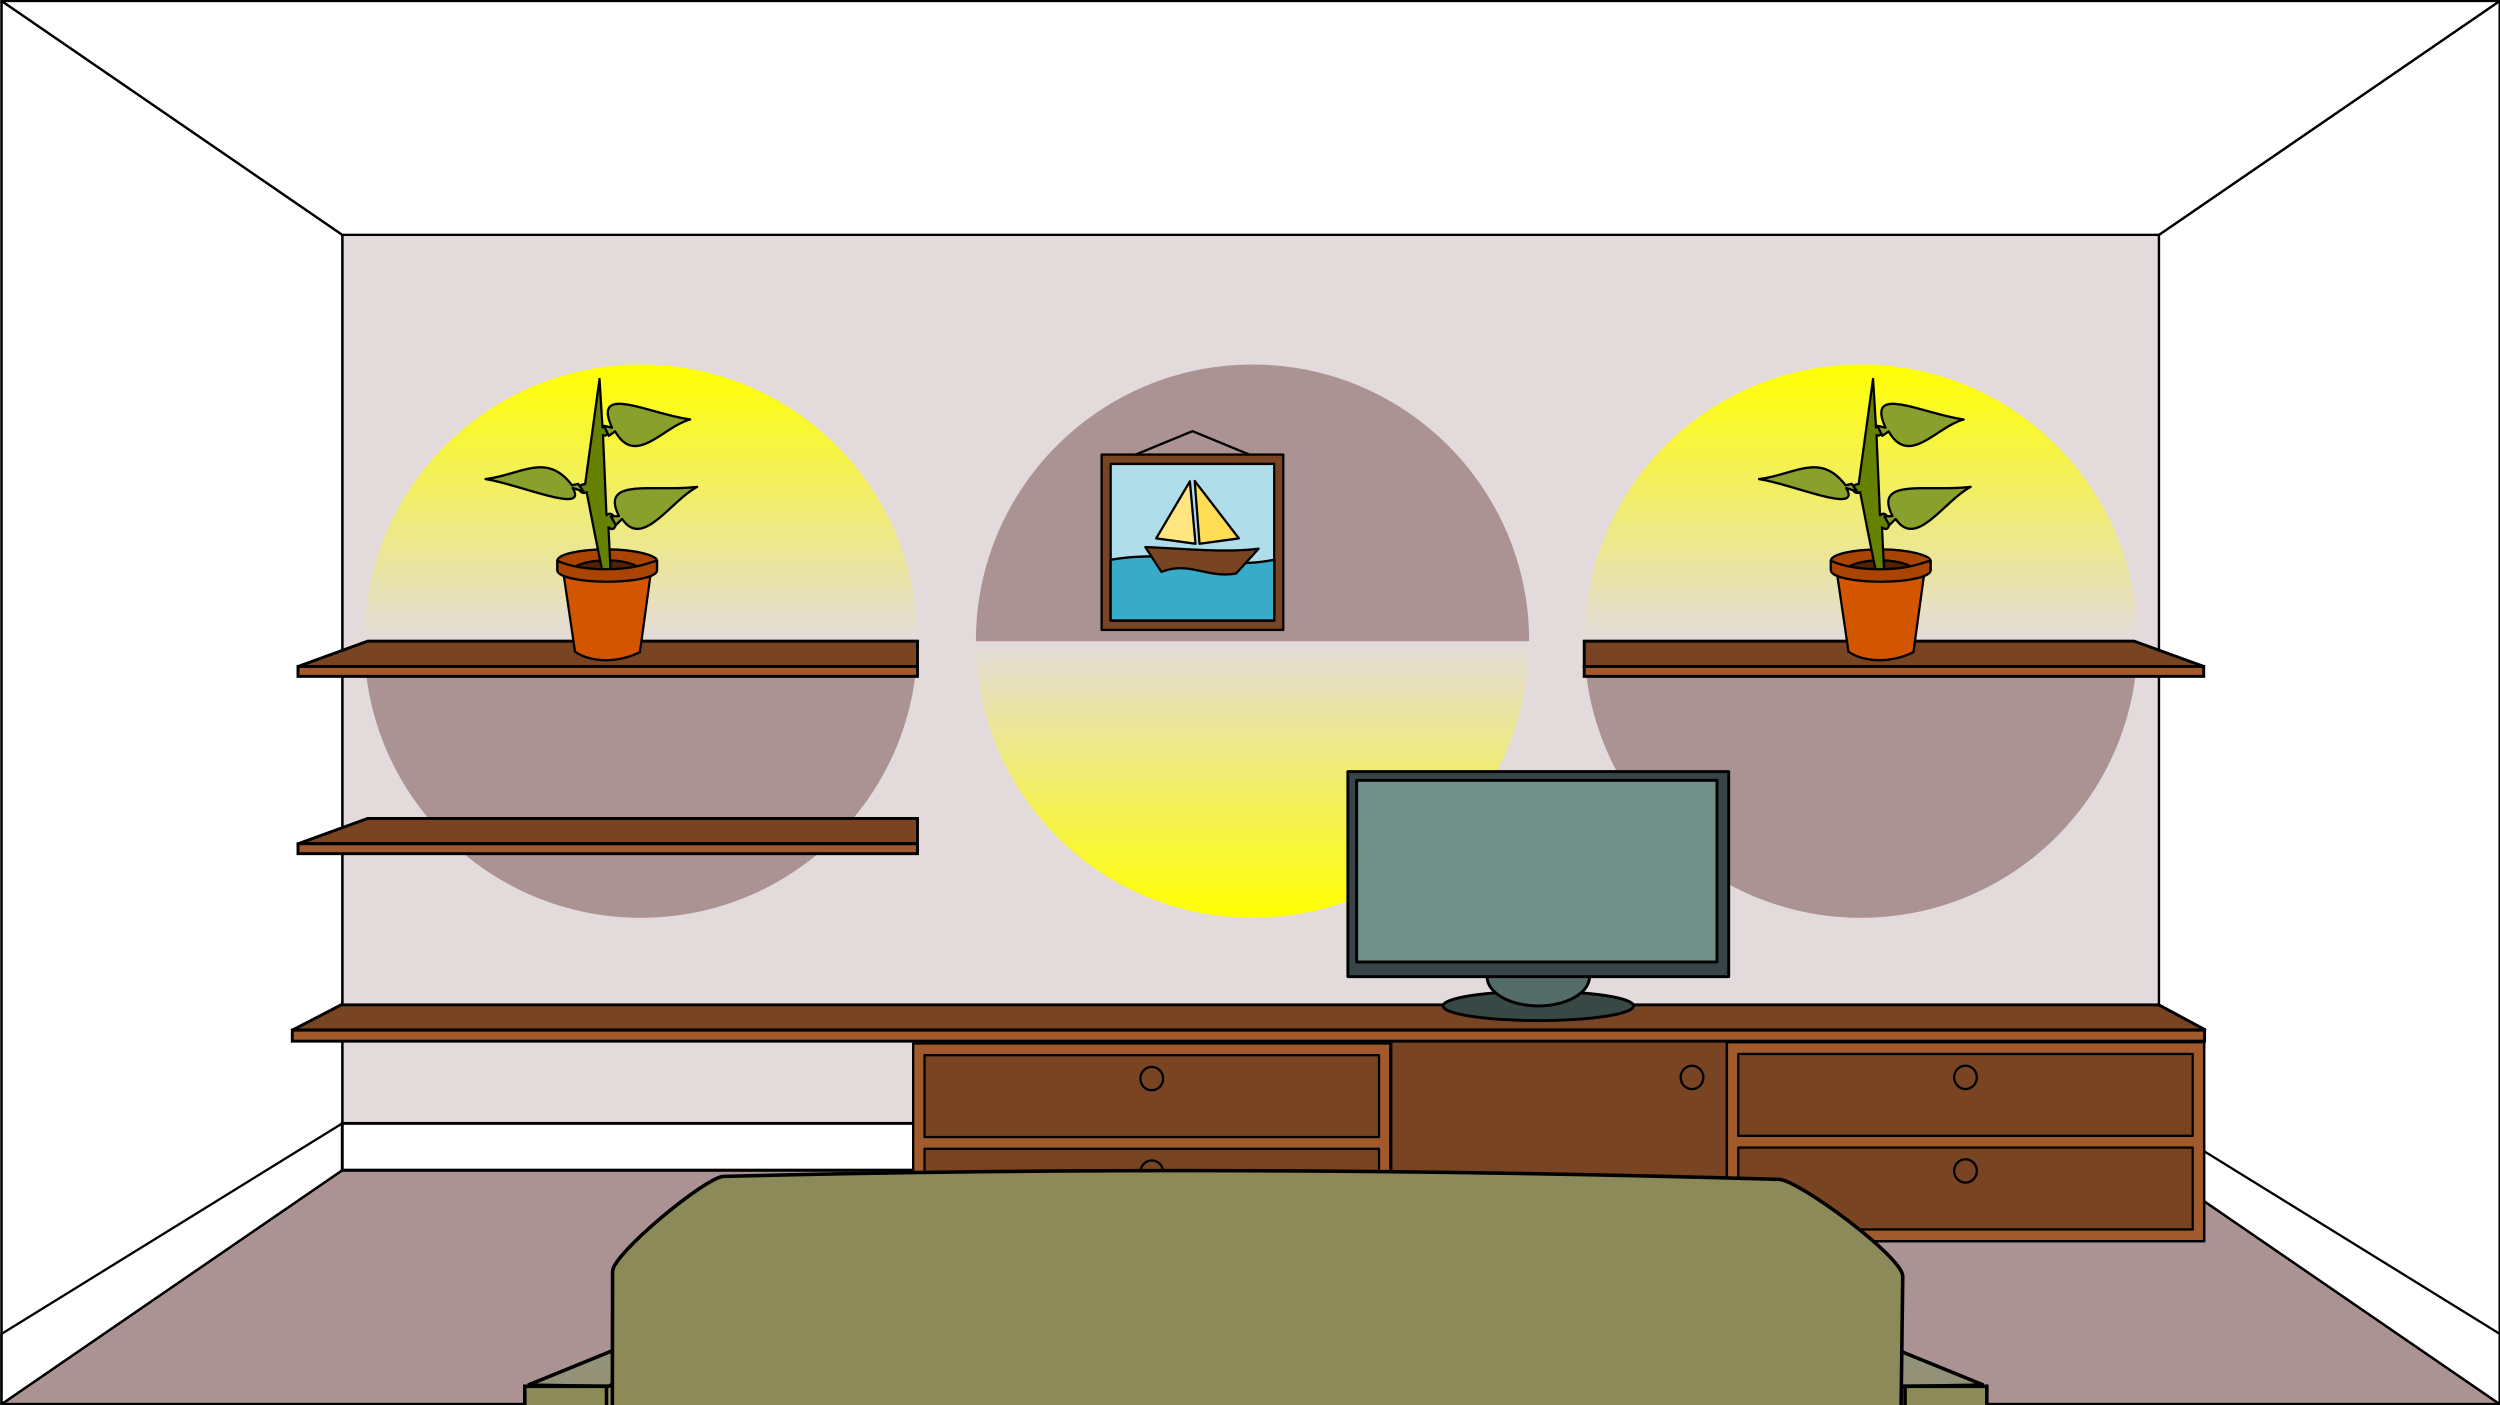 <?xml version="1.0" encoding="UTF-8" standalone="no"?>
<!-- Created with Inkscape (http://www.inkscape.org/) -->

<svg
   xmlns:dc="http://purl.org/dc/elements/1.1/"
   xmlns:cc="http://creativecommons.org/ns#"
   xmlns:rdf="http://www.w3.org/1999/02/22-rdf-syntax-ns#"
   xmlns:svg="http://www.w3.org/2000/svg"
   xmlns="http://www.w3.org/2000/svg"
   xmlns:xlink="http://www.w3.org/1999/xlink"
   xmlns:sodipodi="http://sodipodi.sourceforge.net/DTD/sodipodi-0.dtd"
   xmlns:inkscape="http://www.inkscape.org/namespaces/inkscape"
   width="640mm"
   height="359.719mm"
   viewBox="0 0 2267.716 1274.593"
   id="svg3607"
   version="1.1"
   inkscape:version="0.91 r13725"
   sodipodi:docname="living room2.svg">
  <rect x="0" y="0" width="2267.716" height="1274.593" fill="#808080" stroke="none"/>
  <defs
     id="defs3609">
    <linearGradient
       y2="237.013"
       x2="382.916"
       y1="237.013"
       x1="357.916"
       gradientTransform="matrix(0,2.655,-2.655,0,1993.14,-1243.437)"
       gradientUnits="userSpaceOnUse"
       id="linearGradient29414"
       xlink:href="#linearGradient28200"
       inkscape:collect="always" />
    <linearGradient
       id="linearGradient28200"
       inkscape:collect="always">
      <stop
         id="stop28196"
         offset="0"
         style="stop-color:#ffff00;stop-opacity:1;" />
      <stop
         id="stop28198"
         offset="1"
         style="stop-color:#ffff00;stop-opacity:0;" />
    </linearGradient>
    <linearGradient
       y2="237.013"
       x2="382.916"
       y1="237.013"
       x1="357.916"
       gradientTransform="matrix(0,2.655,-2.655,0,1700.367,-1243.437)"
       gradientUnits="userSpaceOnUse"
       id="linearGradient29663"
       xlink:href="#linearGradient28200"
       inkscape:collect="always" />
    <linearGradient
       y2="237.013"
       x2="382.916"
       y1="237.013"
       x1="357.916"
       gradientTransform="matrix(0,-2.655,-2.655,0,1847.149,790.157)"
       gradientUnits="userSpaceOnUse"
       id="linearGradient29749"
       xlink:href="#linearGradient28200"
       inkscape:collect="always" />
  </defs>
  <sodipodi:namedview
     id="base"
     pagecolor="#ffffff"
     bordercolor="#666666"
     borderopacity="1.0"
     inkscape:pageopacity="0.0"
     inkscape:pageshadow="2"
     inkscape:zoom="0.175"
     inkscape:cx="1434.5724"
     inkscape:cy="593.42267"
     inkscape:document-units="mm"
     inkscape:current-layer="layer1"
     showgrid="false"
     fit-margin-top="0"
     fit-margin-left="0"
     fit-margin-right="0"
     fit-margin-bottom="0"
     inkscape:window-width="1024"
     inkscape:window-height="538"
     inkscape:window-x="-8"
     inkscape:window-y="-8"
     inkscape:window-maximized="1" />
  <g
     inkscape:label="Layer 1"
     inkscape:groupmode="layer"
     id="layer1"
     transform="translate(1059.572,148.809)">
    <g
       transform="matrix(3.78,0,0,3.78,-4526.655,1289.485)"
       id="g38678">
      <path
         inkscape:export-ydpi="72.550003"
         inkscape:export-xdpi="72.550003"
         inkscape:export-filename="D:\xLAUNCH\InkscapePortable\Data\settings\path5658.png"
         inkscape:connector-curvature="0"
         id="path5658-7"
         d="m 1517.055,-43.589 -81.742,-56.114 -435.962,0 -81.743,56.114 z"
         style="fill:#ac9393;fill-opacity:1;fill-rule:nonzero;stroke:#000000;stroke-width:0.552;stroke-linecap:butt;stroke-linejoin:round;stroke-miterlimit:4;stroke-dasharray:none;stroke-dashoffset:0;stroke-opacity:1" />
      <rect
         inkscape:export-ydpi="72.550003"
         inkscape:export-xdpi="72.550003"
         inkscape:export-filename="D:\xLAUNCH\InkscapePortable\Data\settings\path5658.png"
         y="-324.158"
         x="999.352"
         height="224.456"
         width="435.961"
         id="rect5646-0"
         style="fill:#e3dbdb;fill-opacity:1;fill-rule:nonzero;stroke:#000000;stroke-width:0.553;stroke-linecap:butt;stroke-linejoin:round;stroke-miterlimit:4;stroke-dasharray:none;stroke-dashoffset:0;stroke-opacity:1" />
      <path
         inkscape:export-ydpi="72.550003"
         inkscape:export-xdpi="72.550003"
         inkscape:export-filename="D:\xLAUNCH\InkscapePortable\Data\settings\path5658.png"
         inkscape:connector-curvature="0"
         id="path5652-1"
         d="m 917.609,-380.272 81.743,56.114 0,224.456 -81.743,56.114 z"
         style="fill:#ffffff;fill-opacity:1;fill-rule:nonzero;stroke:#000000;stroke-width:0.553;stroke-linecap:butt;stroke-linejoin:round;stroke-miterlimit:4;stroke-dasharray:none;stroke-dashoffset:0;stroke-opacity:1" />
      <path
         inkscape:export-ydpi="72.550003"
         inkscape:export-xdpi="72.550003"
         inkscape:export-filename="D:\xLAUNCH\InkscapePortable\Data\settings\path5658.png"
         inkscape:connector-curvature="0"
         id="path5654-4"
         d="m 1517.056,-380.272 -81.743,56.114 0,224.456 81.743,56.114 z"
         style="fill:#ffffff;fill-opacity:1;fill-rule:nonzero;stroke:#000000;stroke-width:0.553;stroke-linecap:butt;stroke-linejoin:round;stroke-miterlimit:4;stroke-dasharray:none;stroke-dashoffset:0;stroke-opacity:1" />
      <path
         inkscape:export-ydpi="72.550003"
         inkscape:export-xdpi="72.550003"
         inkscape:export-filename="D:\xLAUNCH\InkscapePortable\Data\settings\path5658.png"
         inkscape:connector-curvature="0"
         id="path5656-6"
         d="m 1517.056,-380.272 -599.447,0 81.743,56.114 435.961,0 z"
         style="fill:#ffffff;fill-opacity:1;fill-rule:nonzero;stroke:#000000;stroke-width:0.553;stroke-linecap:butt;stroke-linejoin:round;stroke-miterlimit:4;stroke-dasharray:none;stroke-dashoffset:0;stroke-opacity:1" />
      <path
         inkscape:export-ydpi="72.550003"
         inkscape:export-xdpi="72.550003"
         inkscape:export-filename="D:\xLAUNCH\InkscapePortable\Data\settings\path5658.png"
         sodipodi:nodetypes="ccccc"
         inkscape:connector-curvature="0"
         id="path5674-47"
         d="m 1435.313,-99.702 81.743,56.114 0,-16.834 -81.743,-50.503 z"
         style="fill:#ffffff;fill-opacity:1;fill-rule:nonzero;stroke:#000000;stroke-width:0.553;stroke-linecap:butt;stroke-linejoin:round;stroke-miterlimit:4;stroke-dasharray:none;stroke-dashoffset:0;stroke-opacity:1" />
      <path
         inkscape:export-ydpi="72.550003"
         inkscape:export-xdpi="72.550003"
         inkscape:export-filename="D:\xLAUNCH\InkscapePortable\Data\settings\path5658.png"
         sodipodi:nodetypes="ccccc"
         inkscape:connector-curvature="0"
         id="path5676-0"
         d="m 999.352,-110.925 -81.743,50.503 0,16.834 81.743,-56.114 z"
         style="fill:#ffffff;fill-opacity:1;fill-rule:nonzero;stroke:#000000;stroke-width:0.553;stroke-linecap:butt;stroke-linejoin:round;stroke-miterlimit:4;stroke-dasharray:none;stroke-dashoffset:0;stroke-opacity:1" />
      <path
         d="m 1297.389,-226.64 c 0,-36.664 29.721,-66.385 66.385,-66.385 36.664,0 66.386,29.721 66.385,66.385 l -132.773,0 z"
         style="fill:url(#linearGradient29414);fill-opacity:1;stroke-width:0.36"
         id="path6583-7-4-9"
         inkscape:connector-curvature="0" />
      <path
         d="m 1297.389,-226.64 c 0,36.664 29.721,66.385 66.385,66.385 36.664,0 66.386,-29.721 66.385,-66.385 l -132.773,0 z"
         style="fill:#ac9393;fill-opacity:1;stroke-width:0.36"
         id="path2927-6-3-7"
         inkscape:connector-curvature="0" />
      <path
         inkscape:export-ydpi="72.550003"
         inkscape:export-xdpi="72.550003"
         inkscape:export-filename="D:\xLAUNCH\InkscapePortable\Data\settings\path5658.png"
         id="path11350-5"
         d="m 999.065,-139.369 436.198,0 11.274,6.07 -459.179,0 z"
         style="fill:#784421;fill-opacity:1;stroke:#000000;stroke-width:0.703px;stroke-linecap:butt;stroke-linejoin:miter;stroke-opacity:1"
         inkscape:connector-curvature="0" />
      <path
         inkscape:export-ydpi="72.550003"
         inkscape:export-xdpi="72.550003"
         inkscape:export-filename="D:\xLAUNCH\InkscapePortable\Data\settings\path5658.png"
         id="path13688-6"
         d="m 1435.313,-110.925 -435.962,0 0,11.223 435.962,0 z"
         style="fill:#ffffff;stroke:#000000;stroke-width:0.703px;stroke-linecap:butt;stroke-linejoin:miter;stroke-opacity:1"
         inkscape:connector-curvature="0" />
      <g
         inkscape:export-ydpi="72.550003"
         inkscape:export-xdpi="72.550003"
         inkscape:export-filename="D:\xLAUNCH\InkscapePortable\Data\settings\path5658.png"
         transform="matrix(0.703,0,0,0.703,1443.941,-571.933)"
         id="g12029-4">
        <path
           inkscape:connector-curvature="0"
           id="path12017-8"
           d="m -437.538,628.5 0,67.888 162.886,0 0,-67.888 z"
           style="fill:#784421;fill-opacity:1;fill-rule:nonzero;stroke:#000000;stroke-width:0.787;stroke-linecap:butt;stroke-linejoin:round;stroke-miterlimit:4;stroke-dasharray:none;stroke-dashoffset:0;stroke-opacity:1" />
        <path
           style="fill:#a05a2c;fill-opacity:1;fill-rule:nonzero;stroke:#000000;stroke-width:0.787;stroke-linecap:butt;stroke-linejoin:round;stroke-miterlimit:4;stroke-dasharray:none;stroke-dashoffset:0;stroke-opacity:1"
           d="m -437.538,628.5 0,67.888 162.886,0 0,-67.888 z m 3.878,3.993 155.13,0 0,27.954 -155.13,0 z m 0,31.948 155.13,0 0,27.954 -155.13,0 z"
           id="path12019-6"
           inkscape:connector-curvature="0" />
        <ellipse
           ry="3.993"
           rx="3.878"
           style="fill:#784421;fill-opacity:1;fill-rule:nonzero;stroke:#000000;stroke-width:0.787;stroke-linecap:butt;stroke-linejoin:round;stroke-miterlimit:4;stroke-dasharray:none;stroke-dashoffset:0;stroke-opacity:1"
           id="ellipse12021-8"
           cx="-356.095"
           cy="640.481" />
        <ellipse
           ry="3.993"
           rx="3.878"
           style="fill:#784421;fill-opacity:1;fill-rule:nonzero;stroke:#000000;stroke-width:0.787;stroke-linecap:butt;stroke-linejoin:round;stroke-miterlimit:4;stroke-dasharray:none;stroke-dashoffset:0;stroke-opacity:1"
           id="ellipse12023-6"
           cx="-356.095"
           cy="672.428" />
      </g>
      <path
         inkscape:connector-curvature="0"
         id="path12017-8-0"
         d="m 1251.116,-130.991 0,48.37 80.534,0 0,-48.37 z"
         style="fill:#784421;fill-opacity:1;fill-rule:nonzero;stroke:#000000;stroke-width:0.467;stroke-linecap:butt;stroke-linejoin:round;stroke-miterlimit:4;stroke-dasharray:none;stroke-dashoffset:0;stroke-opacity:1" />
      <ellipse
         ry="2.806"
         rx="2.725"
         style="fill:#784421;fill-opacity:1;fill-rule:nonzero;stroke:#000000;stroke-width:0.553;stroke-linecap:butt;stroke-linejoin:round;stroke-miterlimit:4;stroke-dasharray:none;stroke-dashoffset:0;stroke-opacity:1"
         id="ellipse12021-8-1"
         cx="1323.244"
         cy="-121.946" />
      <g
         inkscape:export-ydpi="72.550003"
         inkscape:export-xdpi="72.550003"
         inkscape:export-filename="D:\xLAUNCH\InkscapePortable\Data\settings\path5658.png"
         transform="matrix(0.703,0,0,0.703,1639.216,-572.225)"
         id="g12043-7">
        <path
           inkscape:connector-curvature="0"
           id="path12035-6"
           d="m -437.538,628.5 0,67.888 162.886,0 0,-67.888 z"
           style="fill:#784421;fill-opacity:1;fill-rule:nonzero;stroke:#000000;stroke-width:0.787;stroke-linecap:butt;stroke-linejoin:round;stroke-miterlimit:4;stroke-dasharray:none;stroke-dashoffset:0;stroke-opacity:1" />
        <path
           style="fill:#a05a2c;fill-opacity:1;fill-rule:nonzero;stroke:#000000;stroke-width:0.787;stroke-linecap:butt;stroke-linejoin:round;stroke-miterlimit:4;stroke-dasharray:none;stroke-dashoffset:0;stroke-opacity:1"
           d="m -437.538,628.5 0,67.888 162.886,0 0,-67.888 z m 3.878,3.993 155.13,0 0,27.954 -155.13,0 z m 0,31.948 155.13,0 0,27.954 -155.13,0 z"
           id="path12037-9"
           inkscape:connector-curvature="0" />
        <ellipse
           ry="3.993"
           rx="3.878"
           style="fill:#784421;fill-opacity:1;fill-rule:nonzero;stroke:#000000;stroke-width:0.787;stroke-linecap:butt;stroke-linejoin:round;stroke-miterlimit:4;stroke-dasharray:none;stroke-dashoffset:0;stroke-opacity:1"
           id="ellipse12039-7"
           cx="-356.095"
           cy="640.481" />
        <ellipse
           ry="3.993"
           rx="3.878"
           style="fill:#784421;fill-opacity:1;fill-rule:nonzero;stroke:#000000;stroke-width:0.787;stroke-linecap:butt;stroke-linejoin:round;stroke-miterlimit:4;stroke-dasharray:none;stroke-dashoffset:0;stroke-opacity:1"
           id="ellipse12041-3"
           cx="-356.095"
           cy="672.428" />
      </g>
      <g
         transform="matrix(0.214,0,0,0.214,1045.993,-242.382)"
         id="g1-5">
        <path
           d="m 60.257,1210.846 14.859,138.41 21.9,0 16.402,-138.21 c -19.564,5.097 -36.869,6.158 -53.162,-0.197 z m 1433,-5.18 11.154,133.27 c 5.097,4.504 13.374,3.443 23.558,-0.955 l 14.382,-131.75 c -15.848,3.021 -33.245,7.453 -49.094,-0.56 z"
           inkscape:connector-curvature="0"
           style="fill:#242321;fill-rule:evenodd;stroke:#000000;stroke-width:3.782px"
           sodipodi:nodetypes="cccccccccc"
           id="path9494-2" />
        <path
           inkscape:connector-curvature="0"
           style="fill:#9c9a6a;stroke-width:0"
           sodipodi:nodetypes="ccccc"
           d="m 1533.047,909.066 -126.56,-60.33 3,212 125.33,170 z"
           id="path5094-1-0" />
        <path
           inkscape:connector-curvature="0"
           style="fill:#939278;stroke:#000000;stroke-width:4"
           sodipodi:nodetypes="ccccc"
           d="m 1622.487,907.736 -149.67,-61 -66.667,1 126.67,61.667 z"
           id="path5088-7-9" />
        <rect
           transform="scale(-1,1)"
           x="-1626.157"
           y="909.066"
           width="91.667"
           height="323.33"
           style="fill:#8c8a58;stroke:#000000;stroke-width:4;stroke-linecap:round"
           id="rect5090-1-8" />
        <path
           inkscape:connector-curvature="0"
           style="fill:#9c9a6a;stroke-width:0"
           sodipodi:nodetypes="ccccc"
           d="m 79.827,909.066 126.56,-60.33 -3,212 -125.33,170 z"
           id="path5094-5" />
        <path
           inkscape:connector-curvature="0"
           style="fill:#939278;stroke:#000000;stroke-width:4"
           sodipodi:nodetypes="ccccc"
           d="m -9.613,907.736 149.67,-61 66.667,1 -126.67,61.667 z"
           id="path5088-3" />
        <rect
           x="-13.283"
           y="909.066"
           width="91.667"
           height="323.33"
           style="fill:#8c8a58;stroke:#000000;stroke-width:4;stroke-linecap:round"
           id="rect5090-0" />
        <rect
           x="83.387"
           y="1103.876"
           width="1446.7"
           height="123.52"
           ry="22.804"
           style="fill:#9c9a6a;stroke:#000000;stroke-width:4;stroke-linecap:round"
           id="rect5109-9" />
        <path
           d="m 85.162,780.207 c 0.034,-19.699 104.691,-105.964 124.384,-106.47 394.43,-10.144 789.28,-7.914 1183.7,3.333 21.677,0.618 138.963,87.118 138.682,108.802 l -4.351,335.735 -1443,0.396 z"
           inkscape:connector-curvature="0"
           style="fill:#8c8a58;stroke:#000000;stroke-width:4"
           sodipodi:nodetypes="ssssccs"
           id="path5075-6" />
      </g>
      <path
         inkscape:export-ydpi="72.550003"
         inkscape:export-xdpi="72.550003"
         inkscape:export-filename="D:\xLAUNCH\InkscapePortable\Data\settings\path5658.png"
         id="path13688-3-0-2-5-6-5-76-2"
         d="m 1446.252,-133.298 -458.894,0 0,2.642 458.894,0 z"
         style="fill:#a05a2c;fill-opacity:1;stroke:#000000;stroke-width:0.704;stroke-linecap:butt;stroke-linejoin:miter;stroke-miterlimit:4;stroke-dasharray:none;stroke-opacity:1"
         inkscape:connector-curvature="0" />
      <path
         d="m 1004.616,-226.64 c 0,-36.664 29.721,-66.385 66.385,-66.385 36.664,0 66.386,29.721 66.385,66.385 l -132.773,0 z"
         style="fill:url(#linearGradient29663);fill-opacity:1;stroke-width:0.36"
         id="path29659"
         inkscape:connector-curvature="0" />
      <path
         d="m 1004.616,-226.64 c 0,36.664 29.721,66.385 66.385,66.385 36.664,0 66.386,-29.721 66.385,-66.385 l -132.773,0 z"
         style="fill:#ac9393;fill-opacity:1;stroke-width:0.36"
         id="path29661"
         inkscape:connector-curvature="0" />
      <path
         d="m 1151.398,-226.64 c 0,36.664 29.721,66.385 66.385,66.385 36.664,0 66.385,-29.721 66.385,-66.385 l -132.773,0 z"
         style="fill:url(#linearGradient29749);fill-opacity:1;stroke-width:0.36"
         id="path29745"
         inkscape:connector-curvature="0" />
      <path
         d="m 1151.398,-226.64 c 0,-36.664 29.721,-66.385 66.385,-66.385 36.664,0 66.385,29.721 66.385,66.385 l -132.773,0 z"
         style="fill:#ac9393;fill-opacity:1;stroke-width:0.36"
         id="path29747"
         inkscape:connector-curvature="0" />
      <g
         inkscape:export-ydpi="72.550003"
         inkscape:export-xdpi="72.550003"
         inkscape:export-filename="D:\xLAUNCH\InkscapePortable\Data\settings\path5658.png"
         transform="matrix(0.703,0,0,0.703,896.286,-594.448)"
         id="g5036-3">
        <ellipse
           style="opacity:1;fill:#374845;fill-opacity:1;fill-rule:nonzero;stroke:#000000;stroke-width:1;stroke-linecap:butt;stroke-linejoin:round;stroke-miterlimit:4;stroke-dasharray:none;stroke-dashoffset:0;stroke-opacity:1"
           id="path4955-0"
           cx="554.874"
           cy="647.71"
           rx="32.5"
           ry="5" />
        <ellipse
           style="opacity:1;fill:#536c67;fill-opacity:1;fill-rule:nonzero;stroke:#000000;stroke-width:1;stroke-linecap:butt;stroke-linejoin:round;stroke-miterlimit:4;stroke-dasharray:none;stroke-dashoffset:0;stroke-opacity:1"
           id="path4957-8"
           cx="554.874"
           cy="637.71"
           rx="17.5"
           ry="10" />
        <rect
           style="opacity:1;fill:#374548;fill-opacity:1;fill-rule:nonzero;stroke:#000000;stroke-width:1;stroke-linecap:butt;stroke-linejoin:round;stroke-miterlimit:4;stroke-dasharray:none;stroke-dashoffset:0;stroke-opacity:1"
           id="rect4951-3"
           width="130"
           height="70"
           x="489.874"
           y="567.71" />
        <rect
           style="opacity:1;fill:#6f918a;fill-opacity:1;fill-rule:nonzero;stroke:#000000;stroke-width:1;stroke-linecap:butt;stroke-linejoin:round;stroke-miterlimit:4;stroke-dasharray:none;stroke-dashoffset:0;stroke-opacity:1"
           id="rect4953-3"
           width="123"
           height="62"
           x="492.874"
           y="570.71" />
      </g>
      <path
         d="m 1005.436,-226.64 -16.706,6.071 148.657,0 0,-6.071 z"
         style="fill:#784421;fill-opacity:1;stroke:#000000;stroke-width:0.704;stroke-linecap:butt;stroke-linejoin:miter;stroke-miterlimit:4;stroke-dasharray:none;stroke-opacity:1"
         id="path11350-3-7-6-1-8"
         inkscape:connector-curvature="0" />
      <path
         d="m 988.73,-220.569 0,2.375 148.657,0 0,-2.375 z"
         style="fill:#a05a2c;fill-opacity:1;stroke:#000000;stroke-width:0.704;stroke-linecap:butt;stroke-linejoin:miter;stroke-miterlimit:4;stroke-dasharray:none;stroke-opacity:1"
         id="path13688-3-0-2-1-9-4"
         inkscape:connector-curvature="0" />
      <path
         d="m 1429.34,-226.64 16.706,6.071 -148.657,0 0,-6.071 z"
         style="fill:#784421;fill-opacity:1;stroke:#000000;stroke-width:0.704;stroke-linecap:butt;stroke-linejoin:miter;stroke-miterlimit:4;stroke-dasharray:none;stroke-opacity:1"
         id="path11350-3-7-6-1-00"
         inkscape:connector-curvature="0" />
      <path
         d="m 1446.046,-220.569 0,2.375 -148.657,0 0,-2.375 z"
         style="fill:#a05a2c;fill-opacity:1;stroke:#000000;stroke-width:0.704;stroke-linecap:butt;stroke-linejoin:miter;stroke-miterlimit:4;stroke-dasharray:none;stroke-opacity:1"
         id="path13688-3-0-2-1-9-14"
         inkscape:connector-curvature="0" />
      <g
         transform="matrix(0.545,0,0,0.561,867.191,-630.379)"
         id="g5019-8">
        <rect
           style="opacity:1;fill:#aa4400;fill-opacity:1;fill-rule:nonzero;stroke:#000000;stroke-width:1;stroke-linecap:butt;stroke-linejoin:round;stroke-miterlimit:4;stroke-dasharray:none;stroke-dashoffset:0;stroke-opacity:1"
           id="rect5002-4"
           width="43.857"
           height="13.637"
           x="337.225"
           y="680.402"
           ry="4.8"
           rx="21.765" />
        <ellipse
           style="opacity:1;fill:#552200;fill-opacity:1;fill-rule:nonzero;stroke:#000000;stroke-width:1;stroke-linecap:butt;stroke-linejoin:round;stroke-miterlimit:4;stroke-dasharray:none;stroke-dashoffset:0;stroke-opacity:1"
           id="path5009-8"
           cx="358.827"
           cy="691.257"
           rx="16.583"
           ry="6.164" />
        <path
           style="opacity:1;fill:#d45500;fill-opacity:1;fill-rule:nonzero;stroke:#000000;stroke-width:1;stroke-linecap:butt;stroke-linejoin:round;stroke-miterlimit:4;stroke-dasharray:none;stroke-dashoffset:0;stroke-opacity:1"
           d="m 339.844,690.33 5.128,33.82 c 6.401,4.46 18.355,5.224 28.584,0.218 l 4.8,-34.039"
           id="path5007-6"
           inkscape:connector-curvature="0"
           sodipodi:nodetypes="cccc" />
        <path
           style="opacity:1;fill:#668000;fill-opacity:1;fill-rule:nonzero;stroke:#000000;stroke-width:1;stroke-linecap:butt;stroke-linejoin:round;stroke-miterlimit:4;stroke-dasharray:none;stroke-dashoffset:0;stroke-opacity:1"
           d="m 357.736,692.621 c -0.655,-1.527 -7.637,-36.657 -7.637,-36.657 -2.893,1.533 -5.387,-3.176 -0.655,-3.491 l 6.328,-44.948 1.309,20.729 c 3.8,-2.147 3.059,4.816 0.218,3.273 l 1.527,34.257 c 4.379,-3.432 5.927,8.836 0.873,5.237 l 1.091,21.383"
           id="path5011-7"
           inkscape:connector-curvature="0"
           sodipodi:nodetypes="ccccccccc" />
        <path
           style="opacity:1;fill:#aa4400;fill-opacity:1;fill-rule:nonzero;stroke:#000000;stroke-width:1;stroke-linecap:butt;stroke-linejoin:round;stroke-miterlimit:4;stroke-dasharray:none;stroke-dashoffset:0;stroke-opacity:1"
           d="m 358.39,688.911 c 12.149,0 17.674,-2.223 22.692,-3.709 l 0,4.255 c 0,2.659 -9.78,4.8 -21.929,4.8 -12.149,0 -21.929,-2.141 -21.929,-4.8 l 0,-4.255 c 1.746,1.05 9.017,3.709 21.165,3.709 z"
           id="rect5004-3"
           inkscape:connector-curvature="0"
           sodipodi:nodetypes="scssscs" />
        <path
           style="opacity:1;fill:#89a02c;fill-opacity:1;fill-rule:nonzero;stroke:#000000;stroke-width:1;stroke-linecap:butt;stroke-linejoin:round;stroke-miterlimit:4;stroke-dasharray:none;stroke-dashoffset:0;stroke-opacity:1"
           d="m 364.341,666.173 -3.549,0.154 2.16,3.703 2.777,-2.623 c 9.022,13.021 21.057,-7.523 33.018,-13.732 -18.569,2.284 -43.218,-4.243 -34.406,12.497 z"
           id="path5013-1"
           inkscape:connector-curvature="0"
           sodipodi:nodetypes="cccccc" />
        <path
           sodipodi:nodetypes="cccccc"
           inkscape:connector-curvature="0"
           id="path5015-6"
           d="m 361.255,628.351 -3.549,-0.773 2.16,4.268 2.777,-1.897 c 9.022,15.379 21.057,-2.019 33.018,-5.101 -18.569,-2.57 -43.218,-15.541 -34.406,3.503 z"
           style="opacity:1;fill:#89a02c;fill-opacity:1;fill-rule:nonzero;stroke:#000000;stroke-width:1;stroke-linecap:butt;stroke-linejoin:round;stroke-miterlimit:4;stroke-dasharray:none;stroke-dashoffset:0;stroke-opacity:1" />
        <path
           style="opacity:1;fill:#89a02c;fill-opacity:1;fill-rule:nonzero;stroke:#000000;stroke-width:1;stroke-linecap:butt;stroke-linejoin:round;stroke-miterlimit:4;stroke-dasharray:none;stroke-dashoffset:0;stroke-opacity:1"
           d="m 343.664,652.98 2.735,-0.582 2.33,3.211 -4.773,-1.427 c 7.159,11.571 -23.181,-1.519 -38.384,-3.837 15.866,-1.933 26.868,-11.692 38.092,2.636 z"
           id="path5017-5"
           inkscape:connector-curvature="0"
           sodipodi:nodetypes="cccccc" />
      </g>
      <g
         transform="matrix(0.545,0,0,0.561,1172.795,-630.379)"
         id="g5019-6">
        <rect
           style="opacity:1;fill:#aa4400;fill-opacity:1;fill-rule:nonzero;stroke:#000000;stroke-width:1;stroke-linecap:butt;stroke-linejoin:round;stroke-miterlimit:4;stroke-dasharray:none;stroke-dashoffset:0;stroke-opacity:1"
           id="rect5002-46"
           width="43.857"
           height="13.637"
           x="337.225"
           y="680.402"
           ry="4.8"
           rx="21.765" />
        <ellipse
           style="opacity:1;fill:#552200;fill-opacity:1;fill-rule:nonzero;stroke:#000000;stroke-width:1;stroke-linecap:butt;stroke-linejoin:round;stroke-miterlimit:4;stroke-dasharray:none;stroke-dashoffset:0;stroke-opacity:1"
           id="path5009-3"
           cx="358.827"
           cy="691.257"
           rx="16.583"
           ry="6.164" />
        <path
           style="opacity:1;fill:#d45500;fill-opacity:1;fill-rule:nonzero;stroke:#000000;stroke-width:1;stroke-linecap:butt;stroke-linejoin:round;stroke-miterlimit:4;stroke-dasharray:none;stroke-dashoffset:0;stroke-opacity:1"
           d="m 339.844,690.33 5.128,33.82 c 6.401,4.46 18.355,5.224 28.584,0.218 l 4.8,-34.039"
           id="path5007-61"
           inkscape:connector-curvature="0"
           sodipodi:nodetypes="cccc" />
        <path
           style="opacity:1;fill:#668000;fill-opacity:1;fill-rule:nonzero;stroke:#000000;stroke-width:1;stroke-linecap:butt;stroke-linejoin:round;stroke-miterlimit:4;stroke-dasharray:none;stroke-dashoffset:0;stroke-opacity:1"
           d="m 357.736,692.621 c -0.655,-1.527 -7.637,-36.657 -7.637,-36.657 -2.893,1.533 -5.387,-3.176 -0.655,-3.491 l 6.328,-44.948 1.309,20.729 c 3.8,-2.147 3.059,4.816 0.218,3.273 l 1.527,34.257 c 4.379,-3.432 5.927,8.836 0.873,5.237 l 1.091,21.383"
           id="path5011-5"
           inkscape:connector-curvature="0"
           sodipodi:nodetypes="ccccccccc" />
        <path
           style="opacity:1;fill:#aa4400;fill-opacity:1;fill-rule:nonzero;stroke:#000000;stroke-width:1;stroke-linecap:butt;stroke-linejoin:round;stroke-miterlimit:4;stroke-dasharray:none;stroke-dashoffset:0;stroke-opacity:1"
           d="m 358.39,688.911 c 12.149,0 17.674,-2.223 22.692,-3.709 l 0,4.255 c 0,2.659 -9.78,4.8 -21.929,4.8 -12.149,0 -21.929,-2.141 -21.929,-4.8 l 0,-4.255 c 1.746,1.05 9.017,3.709 21.165,3.709 z"
           id="rect5004-7"
           inkscape:connector-curvature="0"
           sodipodi:nodetypes="scssscs" />
        <path
           style="opacity:1;fill:#89a02c;fill-opacity:1;fill-rule:nonzero;stroke:#000000;stroke-width:1;stroke-linecap:butt;stroke-linejoin:round;stroke-miterlimit:4;stroke-dasharray:none;stroke-dashoffset:0;stroke-opacity:1"
           d="m 364.341,666.173 -3.549,0.154 2.16,3.703 2.777,-2.623 c 9.022,13.021 21.057,-7.523 33.018,-13.732 -18.569,2.284 -43.218,-4.243 -34.406,12.497 z"
           id="path5013-4"
           inkscape:connector-curvature="0"
           sodipodi:nodetypes="cccccc" />
        <path
           sodipodi:nodetypes="cccccc"
           inkscape:connector-curvature="0"
           id="path5015-4"
           d="m 361.255,628.351 -3.549,-0.773 2.16,4.268 2.777,-1.897 c 9.022,15.379 21.057,-2.019 33.018,-5.101 -18.569,-2.57 -43.218,-15.541 -34.406,3.503 z"
           style="opacity:1;fill:#89a02c;fill-opacity:1;fill-rule:nonzero;stroke:#000000;stroke-width:1;stroke-linecap:butt;stroke-linejoin:round;stroke-miterlimit:4;stroke-dasharray:none;stroke-dashoffset:0;stroke-opacity:1" />
        <path
           style="opacity:1;fill:#89a02c;fill-opacity:1;fill-rule:nonzero;stroke:#000000;stroke-width:1;stroke-linecap:butt;stroke-linejoin:round;stroke-miterlimit:4;stroke-dasharray:none;stroke-dashoffset:0;stroke-opacity:1"
           d="m 343.664,652.98 2.735,-0.582 2.33,3.211 -4.773,-1.427 c 7.159,11.571 -23.181,-1.519 -38.384,-3.837 15.866,-1.933 26.868,-11.692 38.092,2.636 z"
           id="path5017-0"
           inkscape:connector-curvature="0"
           sodipodi:nodetypes="cccccc" />
      </g>
      <g
         transform="matrix(0.545,0,0,0.561,906.412,-519.783)"
         id="g5042-2">
        <rect
           style="opacity:1;fill:#784421;fill-opacity:1;fill-rule:nonzero;stroke:#000000;stroke-width:1;stroke-linecap:butt;stroke-linejoin:round;stroke-miterlimit:4;stroke-dasharray:none;stroke-dashoffset:0;stroke-opacity:1"
           id="rect4975-0"
           width="80"
           height="75"
           x="504.874"
           y="442.71" />
        <rect
           style="opacity:1;fill:#afdde9;fill-opacity:1;fill-rule:nonzero;stroke:#000000;stroke-width:1;stroke-linecap:butt;stroke-linejoin:round;stroke-miterlimit:4;stroke-dasharray:none;stroke-dashoffset:0;stroke-opacity:1"
           id="rect4977-6"
           width="72"
           height="67"
           x="508.874"
           y="446.71" />
        <path
           style="opacity:1;fill:none;fill-opacity:1;fill-rule:nonzero;stroke:#000000;stroke-width:1;stroke-linecap:butt;stroke-linejoin:round;stroke-miterlimit:4;stroke-dasharray:none;stroke-dashoffset:0;stroke-opacity:1"
           d="m 519.874,442.71 25,-10 25,10"
           id="path4979-1"
           inkscape:connector-curvature="0" />
        <path
           style="opacity:1;fill:#37abc8;fill-opacity:1;fill-rule:nonzero;stroke:#000000;stroke-width:1;stroke-linecap:butt;stroke-linejoin:round;stroke-miterlimit:4;stroke-dasharray:none;stroke-dashoffset:0;stroke-opacity:1"
           d="m 508.874,487.71 c 31,-5 46,5 72,0 l 0,26 -72,0 z"
           id="rect4981-6"
           inkscape:connector-curvature="0"
           sodipodi:nodetypes="ccccc" />
        <path
           style="opacity:1;fill:#784421;fill-opacity:1;fill-rule:nonzero;stroke:#000000;stroke-width:1;stroke-linecap:butt;stroke-linejoin:round;stroke-miterlimit:4;stroke-dasharray:none;stroke-dashoffset:0;stroke-opacity:1"
           d="m 524.127,482.284 c 18.62,0.74 34.974,2.533 49.851,0.707 l -9.899,10.607 c -12.782,2.21 -20.668,-5.427 -32.88,-0.707 z"
           id="path4984-7"
           inkscape:connector-curvature="0"
           sodipodi:nodetypes="ccccc" />
        <path
           style="opacity:1;fill:#ffe680;fill-opacity:1;fill-rule:nonzero;stroke:#000000;stroke-width:1;stroke-linecap:butt;stroke-linejoin:round;stroke-miterlimit:4;stroke-dasharray:none;stroke-dashoffset:0;stroke-opacity:1"
           d="m 543.749,454.176 2.475,26.693 -17.324,-2.298 z"
           id="path4986-3"
           inkscape:connector-curvature="0" />
        <path
           inkscape:connector-curvature="0"
           id="path4988-7"
           d="m 545.871,453.999 2.121,26.87 17.324,-2.298 z"
           style="opacity:1;fill:#ffdd55;fill-opacity:1;fill-rule:nonzero;stroke:#000000;stroke-width:1;stroke-linecap:butt;stroke-linejoin:round;stroke-miterlimit:4;stroke-dasharray:none;stroke-dashoffset:0;stroke-opacity:1"
           sodipodi:nodetypes="cccc" />
      </g>
      <path
         d="m 1005.436,-184.094 -16.706,6.071 148.657,0 0,-6.071 z"
         style="fill:#784421;fill-opacity:1;stroke:#000000;stroke-width:0.704;stroke-linecap:butt;stroke-linejoin:miter;stroke-miterlimit:4;stroke-dasharray:none;stroke-opacity:1"
         id="path32091"
         inkscape:connector-curvature="0" />
      <path
         d="m 988.73,-178.023 0,2.375 148.657,0 0,-2.375 z"
         style="fill:#a05a2c;fill-opacity:1;stroke:#000000;stroke-width:0.704;stroke-linecap:butt;stroke-linejoin:miter;stroke-miterlimit:4;stroke-dasharray:none;stroke-opacity:1"
         id="path32093"
         inkscape:connector-curvature="0" />
    </g>
  </g>
</svg>

